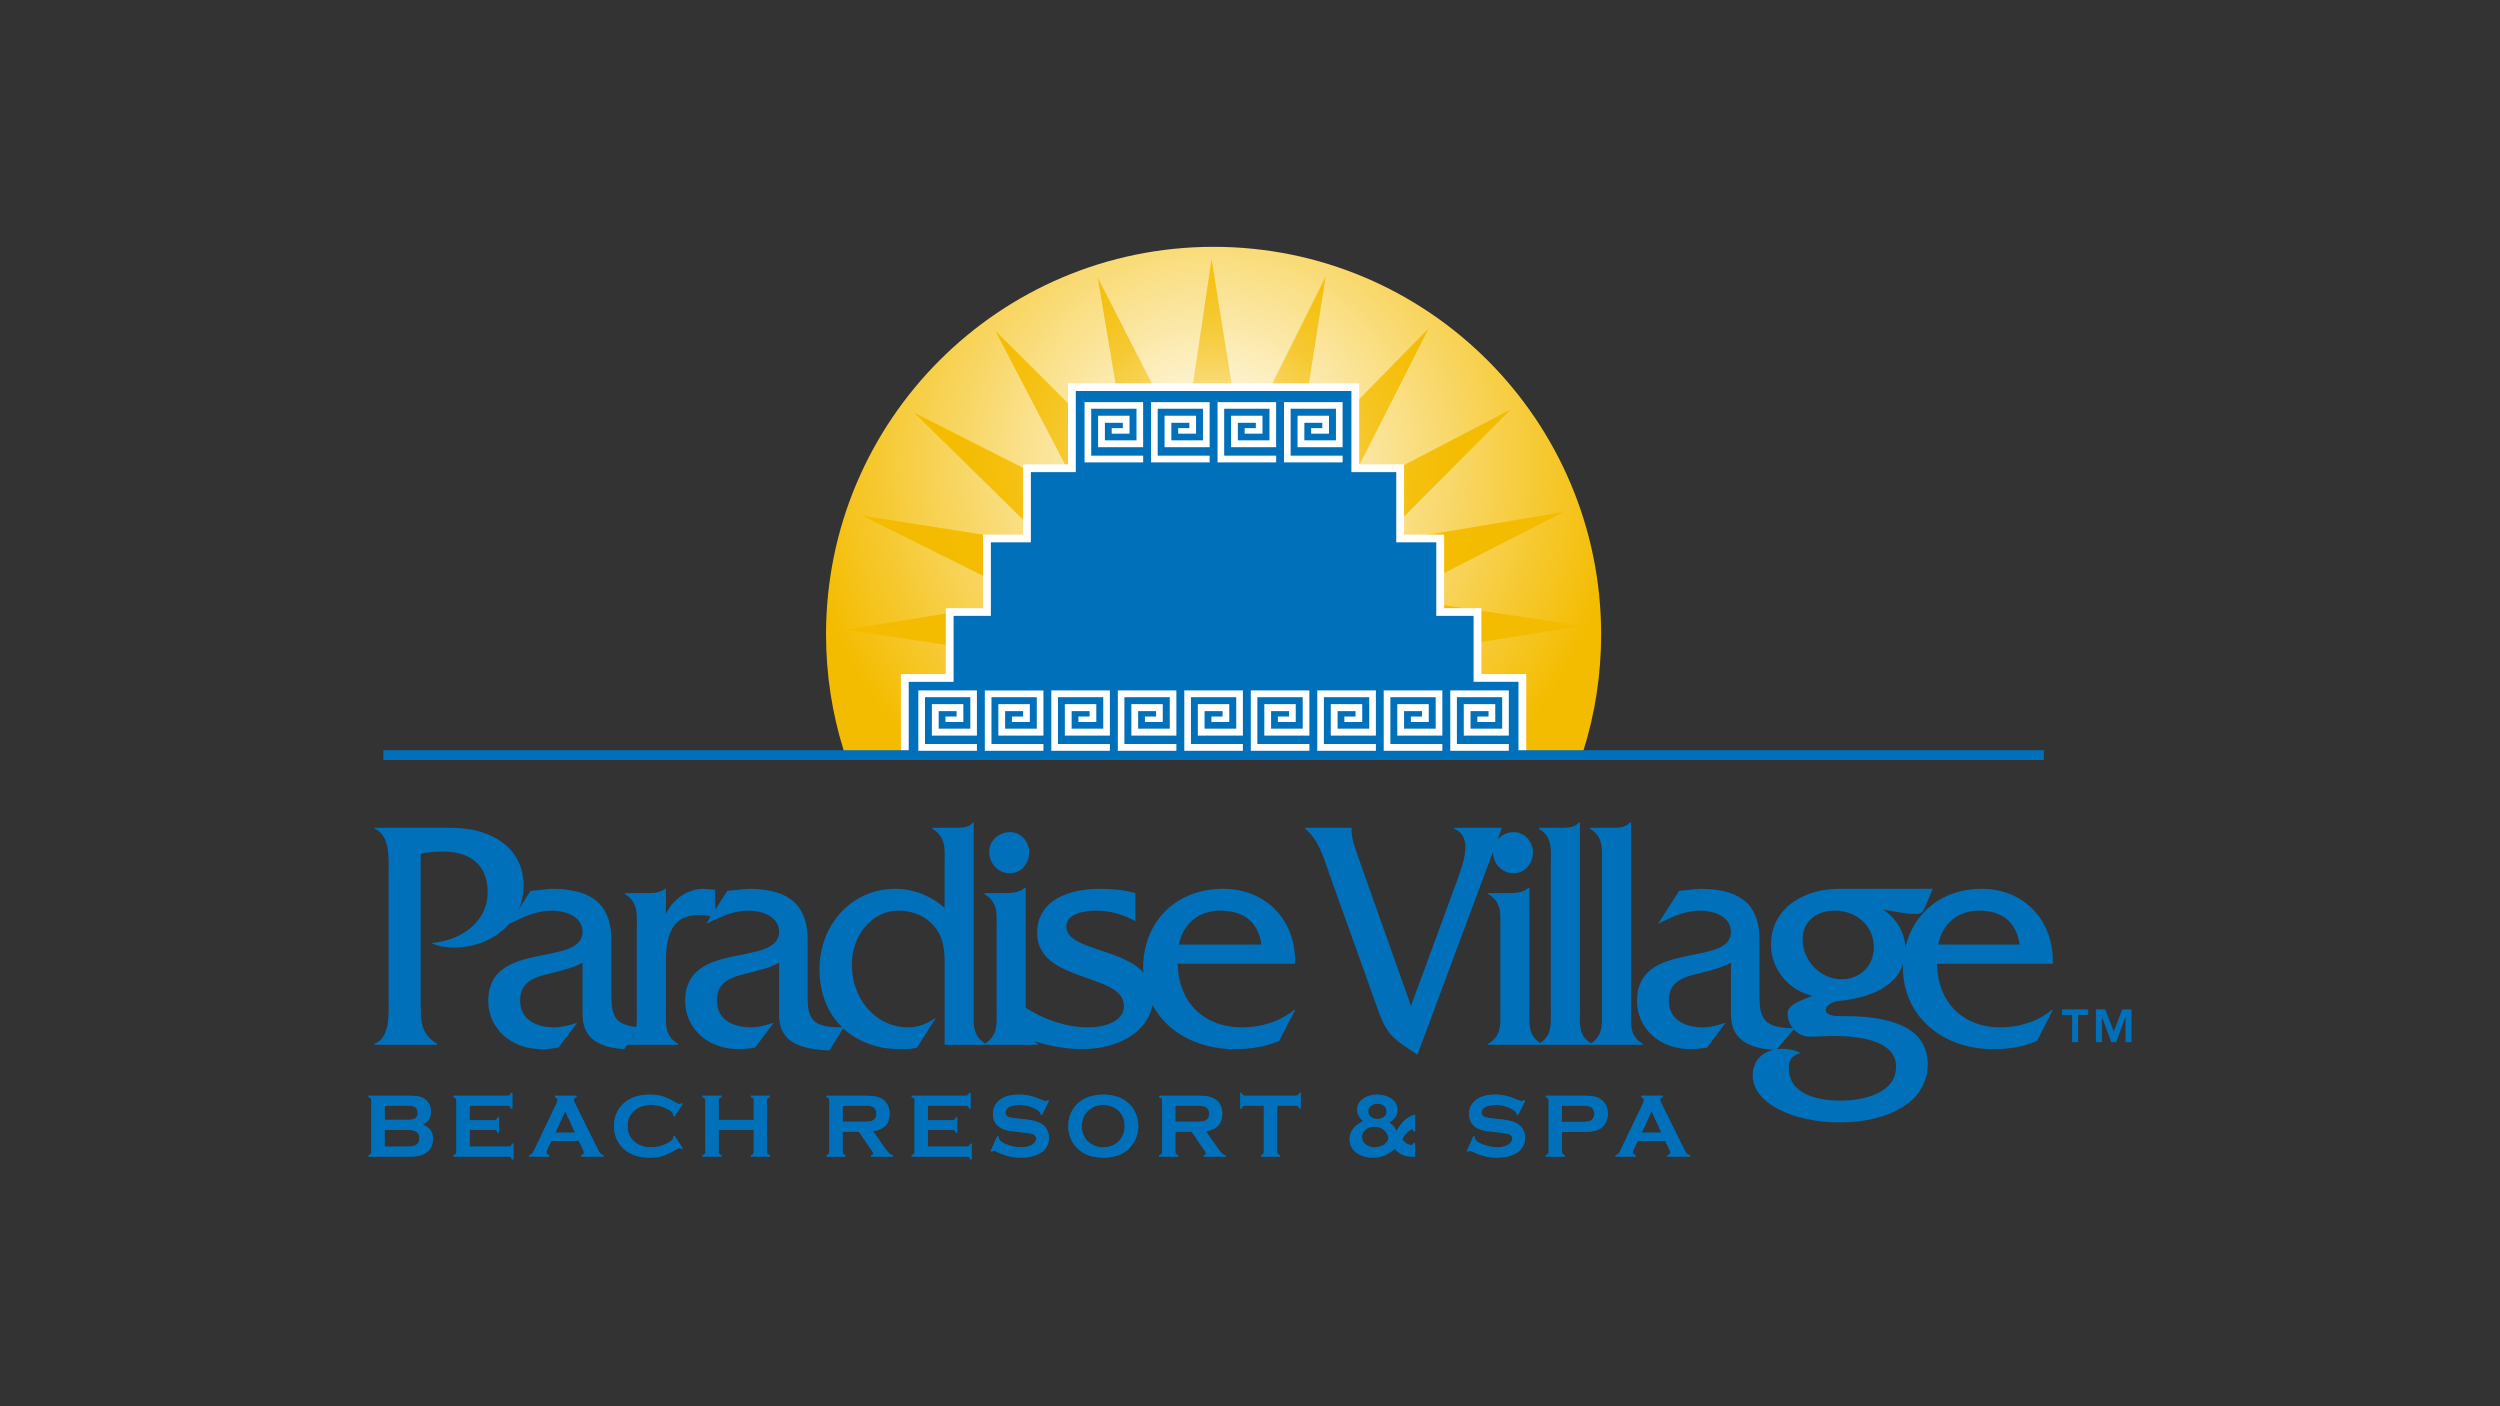 <?xml version="1.0" encoding="UTF-8"?>
<!-- Generator: Adobe Illustrator 27.9.0, SVG Export Plug-In . SVG Version: 6.00 Build 0)  -->
<svg xmlns="http://www.w3.org/2000/svg" xmlns:xlink="http://www.w3.org/1999/xlink" version="1.1" id="Capa_1" x="0px" y="0px" viewBox="0 0 1920 1080" style="enable-background:new 0 0 1920 1080;" xml:space="preserve">
<rect x="0" y="0" width="1920" height="1080" fill="#333333" stroke="none"/>
<style type="text/css">
	.st0{fill:#0065A3;}
	.st1{fill:#0070BA;}
	.st2{fill:url(#SVGID_1_);}
	.st3{fill:url(#SVGID_00000160152434663760486730000009175881276089706891_);}
	.st4{fill:#FFFFFF;}
</style>
<g>
	<g>
		<g>
			<path class="st0" d="M324.602,863.684c5.262,1.999,7.88,5.7,7.88,11.07c0,4.285-1.522,7.641-4.582,10.062     c-1.549,1.211-3.342,2.087-5.389,2.626c-2.04,0.55-4.566,0.807-7.571,0.807H283v-1.091c0.821-0.227,1.393-0.533,1.713-0.891     c0.323-0.362,0.476-0.901,0.476-1.618v-39.551c0-0.711-0.153-1.252-0.476-1.614c-0.32-0.355-0.892-0.661-1.713-0.878v-1.098     h31.613c3.03,0,5.478,0.223,7.323,0.685c1.848,0.456,3.469,1.224,4.861,2.31c2.752,2.17,4.144,5.286,4.144,9.349     C330.941,858.421,328.826,861.681,324.602,863.684z M295.42,860.028h17.891c2.713,0,4.603-0.394,5.679-1.19     c1.207-0.908,1.814-2.309,1.814-4.229c0-1.958-0.579-3.356-1.714-4.191c-1.143-0.828-3.066-1.241-5.779-1.241H295.42V860.028z      M295.42,880.586h17.293c3.208,0,5.526-0.458,6.94-1.348c1.619-1.034,2.431-2.737,2.431-5.092c0-2.324-0.812-4.011-2.431-5.086     c-1.394-0.907-3.701-1.346-6.94-1.346H295.42V880.586z"></path>
			<path class="st0" d="M360.714,867.714v12.872h30.036c0.682,0,1.214-0.163,1.584-0.486c0.35-0.317,0.654-0.884,0.879-1.712h1.094     v12.052h-1.094c-0.225-0.824-0.529-1.385-0.879-1.701c-0.37-0.33-0.902-0.49-1.584-0.49h-42.456v-1.091     c0.826-0.227,1.397-0.533,1.708-0.891c0.327-0.362,0.49-0.901,0.49-1.618v-39.551c0-0.711-0.164-1.252-0.49-1.614     c-0.311-0.355-0.882-0.661-1.708-0.878v-1.098h41.635c0.682,0,1.21-0.177,1.578-0.488c0.367-0.34,0.661-0.897,0.887-1.697h1.099     v12.041h-1.099c-0.226-0.813-0.52-1.391-0.887-1.697c-0.368-0.34-0.89-0.49-1.578-0.49h-29.215v11.13h18.988     c0.682,0,1.216-0.15,1.572-0.473c0.367-0.327,0.664-0.884,0.896-1.714h1.104v11.787h-1.104c-0.231-0.811-0.529-1.374-0.896-1.697     c-0.356-0.338-0.89-0.494-1.572-0.494H360.714z"></path>
			<path class="st0" d="M444.551,876.288h-21.124l-3.172,6.601c-0.431,0.925-0.649,1.652-0.649,2.177     c0,1.002,0.768,1.701,2.282,2.091v1.091h-15.476v-1.091c0.91-0.171,1.605-0.512,2.084-0.957c0.478-0.456,1.027-1.346,1.65-2.678     l17.192-35.925c0.549-1.137,0.827-2.042,0.827-2.75c0-1.04-0.666-1.781-1.989-2.241v-1.098h16.575v1.098     c-1.349,0.383-2.021,1.057-2.021,2.018c0,0.664,0.217,1.419,0.652,2.25l17.813,36.043c0.751,1.52,1.414,2.571,1.984,3.123     c0.572,0.55,1.336,0.946,2.296,1.117v1.091h-17.263v-1.091c1.506-0.255,2.254-0.963,2.254-2.143c0-0.473-0.217-1.179-0.673-2.125     L444.551,876.288z M441.619,869.906l-7.521-16.549l-7.655,16.549H441.619z"></path>
			<path class="st0" d="M517.892,872.187l6.497,9.721l-0.896,0.619c-0.635-0.595-1.165-0.891-1.567-0.891     c-0.417,0-1.56,0.539-3.458,1.642c-3.923,2.275-7.227,3.812-9.912,4.602c-2.676,0.786-5.868,1.192-9.56,1.192     c-7.371,0-13.42-1.738-18.133-5.237c-2.78-2.025-4.975-4.574-6.566-7.574c-1.857-3.433-2.772-7.249-2.772-11.408     c0-5.642,1.65-10.577,4.958-14.751c4.975-6.271,12.487-9.422,22.551-9.422c3.692,0,6.864,0.396,9.5,1.175     c2.654,0.766,5.962,2.313,9.933,4.606c1.898,1.074,3.041,1.614,3.458,1.614c0.401,0,0.932-0.293,1.567-0.901l0.896,0.636     l-6.497,9.749l-0.924-0.608c0.042-0.366,0.064-0.672,0.064-0.929c0-0.661-0.292-1.28-0.854-1.864     c-0.57-0.584-1.591-1.29-3.05-2.108c-4.031-2.277-8.311-3.422-12.829-3.422c-5.331,0-9.589,1.336-12.757,4     c-3.742,3.112-5.615,7.206-5.615,12.26c0,5.036,1.873,9.109,5.615,12.243c3.169,2.66,7.426,4.007,12.757,4.007     c4.518,0,8.798-1.151,12.829-3.429c1.459-0.822,2.48-1.524,3.05-2.119c0.562-0.58,0.854-1.186,0.854-1.854     c0-0.25-0.023-0.546-0.064-0.901L517.892,872.187z"></path>
			<path class="st0" d="M578.877,867.802h-26.93v16.878c0,0.696,0.158,1.224,0.487,1.603c0.336,0.373,0.896,0.674,1.692,0.873v1.091     h-14.6v-1.091c0.819-0.227,1.384-0.533,1.706-0.891c0.32-0.362,0.482-0.89,0.482-1.575v-39.632c0-0.672-0.161-1.214-0.482-1.575     c-0.322-0.355-0.887-0.661-1.706-0.878v-1.098h14.6v1.098c-0.813,0.206-1.386,0.494-1.711,0.867     c-0.314,0.373-0.468,0.914-0.468,1.586v15.07h26.93v-15.07c0-0.672-0.164-1.214-0.487-1.586     c-0.306-0.372-0.885-0.661-1.708-0.867v-1.098h14.604v1.098c-0.816,0.216-1.388,0.522-1.717,0.878     c-0.306,0.362-0.468,0.903-0.468,1.575v39.632c0,0.685,0.162,1.214,0.468,1.575c0.329,0.357,0.901,0.664,1.717,0.891v1.091     h-14.604v-1.091c0.798-0.199,1.372-0.501,1.694-0.873c0.334-0.379,0.501-0.907,0.501-1.603V867.802z"></path>
			<path class="st0" d="M647.151,869.161v15.53c0,0.685,0.172,1.214,0.506,1.592c0.337,0.373,0.894,0.674,1.692,0.873v1.091h-14.611     v-1.091c0.824-0.227,1.391-0.533,1.718-0.891c0.317-0.362,0.47-0.89,0.47-1.575v-39.594c0-0.711-0.153-1.252-0.47-1.614     c-0.326-0.355-0.894-0.661-1.718-0.878v-1.098h29.241c3.564,0,6.386,0.195,8.469,0.619c2.092,0.4,3.912,1.13,5.471,2.153     c1.805,1.179,3.144,2.799,4.034,4.82c0.851,1.976,1.271,4.073,1.271,6.305c0,7.628-4.24,12.103-12.705,13.398l9.105,12.9     c1.586,2.271,2.776,3.729,3.511,4.379c0.753,0.64,1.664,1.008,2.732,1.075v1.091h-16.912v-1.091     c1.166-0.171,1.748-0.589,1.748-1.241c0-0.417-0.539-1.402-1.614-2.971l-9.488-13.784H647.151z M647.151,861.509h15.762     c2.323,0,3.97-0.079,4.925-0.205c0.955-0.152,1.839-0.435,2.649-0.869c1.725-0.953,2.599-2.65,2.599-5.098     c0-2.449-0.874-4.157-2.599-5.107c-0.83-0.445-1.706-0.74-2.635-0.862c-0.913-0.139-2.57-0.19-4.939-0.19h-15.762V861.509z"></path>
			<path class="st0" d="M712.618,867.714v12.872h30.042c0.684,0,1.207-0.163,1.574-0.486c0.367-0.317,0.666-0.884,0.896-1.712h1.091     v12.052h-1.091c-0.23-0.824-0.529-1.385-0.896-1.701c-0.367-0.33-0.891-0.49-1.574-0.49h-42.454v-1.091     c0.823-0.227,1.386-0.533,1.713-0.891c0.318-0.362,0.473-0.901,0.473-1.618v-39.551c0-0.711-0.155-1.252-0.473-1.614     c-0.328-0.355-0.89-0.661-1.713-0.878v-1.098h41.63c0.682,0,1.207-0.177,1.575-0.488c0.372-0.34,0.656-0.897,0.896-1.697h1.085     v12.041h-1.085c-0.24-0.813-0.523-1.391-0.896-1.697c-0.368-0.34-0.894-0.49-1.575-0.49h-29.218v11.13h18.988     c0.69,0,1.212-0.15,1.574-0.473c0.376-0.327,0.668-0.884,0.904-1.714h1.083v11.787h-1.083c-0.237-0.811-0.529-1.374-0.904-1.697     c-0.362-0.338-0.884-0.494-1.574-0.494H712.618z"></path>
			<path class="st0" d="M805.684,845.459l-5.581,11.007l-0.958-0.539c0.026-0.244,0.026-0.418,0.026-0.55     c0-0.775-0.662-1.614-1.976-2.511c-4.062-2.828-8.834-4.24-14.322-4.24c-2.381,0-4.482,0.3-6.302,0.873     c-1.341,0.473-2.414,1.158-3.23,2.076c-0.812,0.908-1.236,1.896-1.236,2.949c0,1.774,1.05,2.977,3.167,3.611     c1.088,0.312,3.436,0.657,7.026,1.025l5.356,0.55c3.184,0.345,5.737,0.807,7.719,1.413c1.958,0.584,3.708,1.408,5.236,2.493     c1.535,1.12,2.757,2.594,3.659,4.42c0.892,1.824,1.346,3.778,1.346,5.837c0,3.283-1.066,6.216-3.182,8.775     c-1.911,2.32-4.886,4.045-8.912,5.165c-3.014,0.835-6.233,1.258-9.686,1.258c-6.168,0-12.271-1.487-18.283-4.448     c-1.269-0.595-2.031-0.884-2.287-0.884c-0.295,0-0.76,0.233-1.4,0.751l-0.991-0.518l5.062-11.481l0.99,0.49     c0,0.205,0,0.351,0,0.439c0,1.036,0.492,1.975,1.473,2.855c1.477,1.314,3.77,2.449,6.875,3.412     c3.102,0.953,6.043,1.447,8.809,1.447c3.047,0,5.634-0.529,7.774-1.548c1.169-0.561,2.134-1.335,2.836-2.275     c0.715-0.952,1.068-1.954,1.068-2.967c0-1.558-0.84-2.66-2.504-3.322c-1.155-0.462-3.501-0.89-7.039-1.269l-5.253-0.546     c-3.534-0.366-6.038-0.728-7.482-1.04c-1.464-0.334-2.913-0.863-4.377-1.592c-2.076-1.034-3.701-2.57-4.892-4.623     c-1.063-1.854-1.61-3.975-1.61-6.372c0-3.951,1.363-7.206,4.059-9.794c3.548-3.405,8.851-5.109,15.949-5.109     c2.989,0,5.78,0.3,8.354,0.918c2.574,0.601,5.793,1.725,9.652,3.35c1.325,0.535,2.148,0.803,2.435,0.803     c0.482,0,1.035-0.268,1.675-0.803L805.684,845.459z"></path>
			<path class="st0" d="M847.22,840.68c8.147,0,14.618,2.198,19.397,6.601c5.052,4.619,7.582,10.588,7.582,17.884     c0,4.469-1.217,8.664-3.631,12.527c-4.739,7.6-12.491,11.38-23.286,11.38c-8.085,0-14.512-2.198-19.291-6.607     c-2.56-2.352-4.501-5.179-5.831-8.458c-1.155-2.898-1.734-5.954-1.734-9.154c0-4.668,1.193-8.942,3.589-12.831     C828.602,844.586,836.349,840.83,847.22,840.68z M847.265,848.627c-4.464,0-8.194,1.325-11.169,3.962     c-3.511,3.138-5.273,7.217-5.273,12.298c0,5.058,1.761,9.148,5.273,12.271c2.975,2.654,6.719,3.979,11.23,3.979     c4.507,0,8.217-1.325,11.177-3.979c1.761-1.569,3.119-3.495,4.043-5.781c0.826-2.038,1.235-4.125,1.235-6.288     c0-5.31-1.75-9.466-5.278-12.499C855.501,850.001,851.764,848.672,847.265,848.627z"></path>
			<path class="st0" d="M902.673,869.161v15.53c0,0.685,0.176,1.214,0.509,1.592c0.322,0.373,0.893,0.674,1.697,0.873v1.091H890.26     v-1.091c0.821-0.227,1.4-0.533,1.72-0.891c0.32-0.362,0.471-0.89,0.471-1.575v-39.594c0-0.711-0.151-1.252-0.471-1.614     c-0.32-0.355-0.899-0.661-1.72-0.878v-1.098h29.246c3.561,0,6.38,0.195,8.467,0.619c2.098,0.4,3.92,1.13,5.468,2.153     c1.795,1.179,3.141,2.799,4.034,4.82c0.843,1.976,1.271,4.073,1.271,6.305c0,7.628-4.238,12.103-12.702,13.398l9.104,12.9     c1.591,2.271,2.774,3.729,3.509,4.379c0.751,0.64,1.672,1.008,2.738,1.075v1.091h-16.909v-1.091     c1.165-0.171,1.734-0.589,1.734-1.241c0-0.417-0.526-1.402-1.603-2.971l-9.488-13.784H902.673z M902.673,861.509h15.762     c2.332,0,3.968-0.079,4.93-0.205c0.96-0.152,1.836-0.435,2.635-0.869c1.742-0.953,2.61-2.65,2.61-5.098     c0-2.449-0.868-4.157-2.61-5.107c-0.812-0.445-1.689-0.74-2.618-0.862c-0.918-0.139-2.571-0.19-4.947-0.19h-15.762V861.509z"></path>
			<path class="st0" d="M980.838,849.177v35.471c0,0.717,0.163,1.257,0.473,1.618c0.33,0.357,0.897,0.664,1.721,0.891v1.091h-14.614     v-1.091c0.835-0.227,1.391-0.533,1.708-0.891c0.334-0.362,0.49-0.901,0.49-1.618v-35.471h-14.52c-0.683,0-1.216,0.15-1.575,0.456     c-0.359,0.323-0.655,0.897-0.895,1.731h-1.096v-12.041h1.096c0.253,0.817,0.561,1.402,0.899,1.708     c0.364,0.317,0.888,0.477,1.571,0.477h39.223c0.7,0,1.246-0.16,1.614-0.477c0.366-0.306,0.661-0.891,0.89-1.708h1.1v12.041h-1.1     c-0.229-0.835-0.524-1.408-0.89-1.731c-0.368-0.306-0.903-0.456-1.614-0.456H980.838z"></path>
			<path class="st0" d="M1086.826,856.021v12.934h-1.102c-0.122-1.141-0.477-1.704-1.023-1.704c-0.501,0-1.252,0.34-2.25,1.008     c-1.012,0.668-1.903,1.423-2.654,2.275c-1.353,1.496-2.286,3.127-2.81,4.88c1.419,1.443,2.643,2.472,3.696,3.084     c1.034,0.595,2.102,0.884,3.183,0.884c1.012,0,1.646-0.535,1.858-1.635h1.102v10.783c-0.633-0.139-2.65-0.317-6.031-0.522     c-1.304-0.09-2.917-0.689-4.848-1.808c-1.937-1.113-3.6-2.427-4.981-3.906c-4.64,4.525-10.128,6.778-16.493,6.778     c-4.976,0-9.105-1.192-12.377-3.574c-3.718-2.654-5.575-6.181-5.575-10.567c0-5.871,3.461-10.507,10.372-13.895     c-3.082-2.699-4.619-5.648-4.619-8.844c0-3.728,1.781-6.688,5.342-8.869c2.907-1.77,6.211-2.643,9.957-2.643     c4.201,0,7.874,1.051,11.029,3.155c3.082,2.048,4.625,4.903,4.625,8.565c0,2.018-0.445,3.75-1.349,5.158     c-0.912,1.419-2.526,2.949-4.852,4.595c2.382,1.53,4.219,3.7,5.516,6.506c2.187-3.808,4.334-6.633,6.444-8.503     C1081.083,858.299,1083.692,856.908,1086.826,856.021z M1055.406,865.242c-2.56,0-4.752,0.736-6.633,2.226     c-1.836,1.487-2.759,3.339-2.759,5.592c0,2.354,0.905,4.298,2.714,5.8c1.804,1.524,4.118,2.275,6.945,2.275     c2.917,0,5.398-0.745,7.44-2.209c2.055-1.443,3.078-3.168,3.078-5.154c0-0.94-0.3-1.958-0.94-3.099     c-0.619-1.134-1.408-2.087-2.376-2.838C1060.789,866.132,1058.296,865.259,1055.406,865.242z M1057.816,847.614     c-1.729,0-3.256,0.439-4.552,1.28c-1.663,1.079-2.498,2.626-2.498,4.634c0,1.687,0.661,3.101,2.014,4.208     c1.314,1.113,3.005,1.663,5.036,1.663c1.77,0,3.294-0.428,4.597-1.28c1.674-1.089,2.498-2.609,2.498-4.523     c0-1.766-0.644-3.195-1.948-4.298C1061.652,848.209,1059.948,847.646,1057.816,847.614z"></path>
			<path class="st0" d="M1171.349,845.459l-5.565,11.007l-0.974-0.539c0.028-0.244,0.045-0.418,0.045-0.55     c0-0.775-0.668-1.614-1.997-2.511c-4.058-2.828-8.82-4.24-14.297-4.24c-2.393,0-4.507,0.3-6.32,0.873     c-1.336,0.473-2.404,1.158-3.234,2.076c-0.818,0.908-1.235,1.896-1.235,2.949c0,1.774,1.064,2.977,3.166,3.611     c1.102,0.312,3.435,0.657,7.039,1.025l5.349,0.55c3.183,0.345,5.753,0.807,7.724,1.413c1.958,0.584,3.705,1.408,5.224,2.493     c1.541,1.12,2.765,2.594,3.669,4.42c0.89,1.824,1.346,3.778,1.346,5.837c0,3.283-1.057,6.216-3.178,8.775     c-1.924,2.32-4.901,4.045-8.932,5.165c-2.998,0.835-6.222,1.258-9.672,1.258c-6.164,0-12.27-1.487-18.284-4.448     c-1.269-0.595-2.027-0.884-2.288-0.884c-0.3,0-0.755,0.233-1.402,0.751l-0.991-0.518l5.07-11.481l0.991,0.49     c0,0.205,0,0.351,0,0.439c0,1.036,0.477,1.975,1.468,2.855c1.481,1.314,3.773,2.449,6.866,3.412     c3.112,0.953,6.044,1.447,8.827,1.447c3.026,0,5.61-0.529,7.769-1.548c1.179-0.561,2.125-1.335,2.825-2.275     c0.713-0.952,1.07-1.954,1.07-2.967c0-1.558-0.835-2.66-2.494-3.322c-1.169-0.462-3.516-0.89-7.046-1.269l-5.259-0.546     c-3.523-0.366-6.031-0.728-7.484-1.04c-1.458-0.334-2.915-0.863-4.373-1.592c-2.072-1.034-3.707-2.57-4.886-4.623     c-1.081-1.854-1.603-3.975-1.603-6.372c0-3.951,1.346-7.206,4.041-9.794c3.561-3.405,8.863-5.109,15.954-5.109     c2.988,0,5.777,0.3,8.347,0.918c2.588,0.601,5.815,1.725,9.666,3.35c1.325,0.535,2.125,0.803,2.438,0.803     c0.467,0,1.023-0.268,1.67-0.803L1171.349,845.459z"></path>
			<path class="st0" d="M1199.596,869.261v15.43c0,0.685,0.173,1.214,0.507,1.592c0.321,0.373,0.89,0.674,1.691,0.873v1.091h-14.608     v-1.091c0.828-0.227,1.385-0.533,1.708-0.891c0.33-0.362,0.48-0.89,0.48-1.575v-39.594c0-0.711-0.15-1.252-0.48-1.614     c-0.323-0.355-0.88-0.661-1.708-0.878v-1.098h29.198c3.429,0,6.121,0.223,8.114,0.685c2.014,0.456,3.763,1.235,5.308,2.354     c1.575,1.158,2.8,2.699,3.701,4.591c0.886,1.958,1.342,4.034,1.342,6.222c0,3.148-0.856,5.916-2.549,8.281     c-1.457,2.042-3.394,3.478-5.804,4.341c-2.414,0.856-5.781,1.28-10.094,1.28H1199.596z M1199.596,861.597h15.609     c3.116,0,5.297-0.345,6.556-1.012c0.8-0.428,1.447-1.117,1.937-2.076c0.488-0.95,0.734-2.003,0.734-3.148     c0-1.113-0.246-2.153-0.734-3.112c-0.49-0.95-1.137-1.646-1.937-2.074c-1.235-0.674-3.422-0.997-6.556-0.997h-15.609V861.597z"></path>
			<path class="st0" d="M1278.895,876.288h-21.129l-3.172,6.601c-0.435,0.925-0.657,1.652-0.657,2.177     c0,1.002,0.762,1.701,2.292,2.091v1.091h-15.481v-1.091c0.912-0.171,1.603-0.512,2.08-0.957c0.473-0.456,1.036-1.346,1.648-2.678     l17.189-35.925c0.552-1.137,0.824-2.042,0.824-2.75c0-1.04-0.661-1.781-1.993-2.241v-1.098h16.59v1.098     c-1.353,0.383-2.025,1.057-2.025,2.018c0,0.664,0.223,1.419,0.668,2.25l17.801,36.043c0.751,1.52,1.419,2.571,1.982,3.123     c0.571,0.55,1.336,0.946,2.292,1.117v1.091h-17.246v-1.091c1.492-0.255,2.249-0.963,2.249-2.143c0-0.473-0.233-1.179-0.691-2.125     L1278.895,876.288z M1275.952,869.906l-7.525-16.549l-7.652,16.549H1275.952z"></path>
		</g>
		<g>
			<path class="st1" d="M324.602,863.684c5.262,1.999,7.88,5.7,7.88,11.07c0,4.285-1.522,7.641-4.582,10.062     c-1.549,1.211-3.342,2.087-5.389,2.626c-2.04,0.55-4.566,0.807-7.571,0.807H283v-1.091c0.821-0.227,1.393-0.533,1.713-0.891     c0.323-0.362,0.476-0.901,0.476-1.618v-39.551c0-0.711-0.153-1.252-0.476-1.614c-0.32-0.355-0.892-0.661-1.713-0.878v-1.098     h31.613c3.03,0,5.478,0.223,7.323,0.685c1.848,0.456,3.469,1.224,4.861,2.31c2.752,2.17,4.144,5.286,4.144,9.349     C330.941,858.421,328.826,861.681,324.602,863.684z M295.42,860.028h17.891c2.713,0,4.603-0.394,5.679-1.19     c1.207-0.908,1.814-2.309,1.814-4.229c0-1.958-0.579-3.356-1.714-4.191c-1.143-0.828-3.066-1.241-5.779-1.241H295.42V860.028z      M295.42,880.586h17.293c3.208,0,5.526-0.458,6.94-1.348c1.619-1.034,2.431-2.737,2.431-5.092c0-2.324-0.812-4.011-2.431-5.086     c-1.394-0.907-3.701-1.346-6.94-1.346H295.42V880.586z"></path>
			<path class="st1" d="M360.714,867.714v12.872h30.036c0.682,0,1.214-0.163,1.584-0.486c0.35-0.317,0.654-0.884,0.879-1.712h1.094     v12.052h-1.094c-0.225-0.824-0.529-1.385-0.879-1.701c-0.37-0.33-0.902-0.49-1.584-0.49h-42.456v-1.091     c0.826-0.227,1.397-0.533,1.708-0.891c0.327-0.362,0.49-0.901,0.49-1.618v-39.551c0-0.711-0.164-1.252-0.49-1.614     c-0.311-0.355-0.882-0.661-1.708-0.878v-1.098h41.635c0.682,0,1.21-0.177,1.578-0.488c0.367-0.34,0.661-0.897,0.887-1.697h1.099     v12.041h-1.099c-0.226-0.813-0.52-1.391-0.887-1.697c-0.368-0.34-0.89-0.49-1.578-0.49h-29.215v11.13h18.988     c0.682,0,1.216-0.15,1.572-0.473c0.367-0.327,0.664-0.884,0.896-1.714h1.104v11.787h-1.104c-0.231-0.811-0.529-1.374-0.896-1.697     c-0.356-0.338-0.89-0.494-1.572-0.494H360.714z"></path>
			<path class="st1" d="M444.551,876.288h-21.124l-3.172,6.601c-0.431,0.925-0.649,1.652-0.649,2.177     c0,1.002,0.768,1.701,2.282,2.091v1.091h-15.476v-1.091c0.91-0.171,1.605-0.512,2.084-0.957c0.478-0.456,1.027-1.346,1.65-2.678     l17.192-35.925c0.549-1.137,0.827-2.042,0.827-2.75c0-1.04-0.666-1.781-1.989-2.241v-1.098h16.575v1.098     c-1.349,0.383-2.021,1.057-2.021,2.018c0,0.664,0.217,1.419,0.652,2.25l17.813,36.043c0.751,1.52,1.414,2.571,1.984,3.123     c0.572,0.55,1.336,0.946,2.296,1.117v1.091h-17.263v-1.091c1.506-0.255,2.254-0.963,2.254-2.143c0-0.473-0.217-1.179-0.673-2.125     L444.551,876.288z M441.619,869.906l-7.521-16.549l-7.655,16.549H441.619z"></path>
			<path class="st1" d="M517.892,872.187l6.497,9.721l-0.896,0.619c-0.635-0.595-1.165-0.891-1.567-0.891     c-0.417,0-1.56,0.539-3.458,1.642c-3.923,2.275-7.227,3.812-9.912,4.602c-2.676,0.786-5.868,1.192-9.56,1.192     c-7.371,0-13.42-1.738-18.133-5.237c-2.78-2.025-4.975-4.574-6.566-7.574c-1.857-3.433-2.772-7.249-2.772-11.408     c0-5.642,1.65-10.577,4.958-14.751c4.975-6.271,12.487-9.422,22.551-9.422c3.692,0,6.864,0.396,9.5,1.175     c2.654,0.766,5.962,2.313,9.933,4.606c1.898,1.074,3.041,1.614,3.458,1.614c0.401,0,0.932-0.293,1.567-0.901l0.896,0.636     l-6.497,9.749l-0.924-0.608c0.042-0.366,0.064-0.672,0.064-0.929c0-0.661-0.292-1.28-0.854-1.864     c-0.57-0.584-1.591-1.29-3.05-2.108c-4.031-2.277-8.311-3.422-12.829-3.422c-5.331,0-9.589,1.336-12.757,4     c-3.742,3.112-5.615,7.206-5.615,12.26c0,5.036,1.873,9.109,5.615,12.243c3.169,2.66,7.426,4.007,12.757,4.007     c4.518,0,8.798-1.151,12.829-3.429c1.459-0.822,2.48-1.524,3.05-2.119c0.562-0.58,0.854-1.186,0.854-1.854     c0-0.25-0.023-0.546-0.064-0.901L517.892,872.187z"></path>
			<path class="st1" d="M578.877,867.802h-26.93v16.878c0,0.696,0.158,1.224,0.487,1.603c0.336,0.373,0.896,0.674,1.692,0.873v1.091     h-14.6v-1.091c0.819-0.227,1.384-0.533,1.706-0.891c0.32-0.362,0.482-0.89,0.482-1.575v-39.632c0-0.672-0.161-1.214-0.482-1.575     c-0.322-0.355-0.887-0.661-1.706-0.878v-1.098h14.6v1.098c-0.813,0.206-1.386,0.494-1.711,0.867     c-0.314,0.373-0.468,0.914-0.468,1.586v15.07h26.93v-15.07c0-0.672-0.164-1.214-0.487-1.586     c-0.306-0.372-0.885-0.661-1.708-0.867v-1.098h14.604v1.098c-0.816,0.216-1.388,0.522-1.717,0.878     c-0.306,0.362-0.468,0.903-0.468,1.575v39.632c0,0.685,0.162,1.214,0.468,1.575c0.329,0.357,0.901,0.664,1.717,0.891v1.091     h-14.604v-1.091c0.798-0.199,1.372-0.501,1.694-0.873c0.334-0.379,0.501-0.907,0.501-1.603V867.802z"></path>
			<path class="st1" d="M647.151,869.161v15.53c0,0.685,0.172,1.214,0.506,1.592c0.337,0.373,0.894,0.674,1.692,0.873v1.091h-14.611     v-1.091c0.824-0.227,1.391-0.533,1.718-0.891c0.317-0.362,0.47-0.89,0.47-1.575v-39.594c0-0.711-0.153-1.252-0.47-1.614     c-0.326-0.355-0.894-0.661-1.718-0.878v-1.098h29.241c3.564,0,6.386,0.195,8.469,0.619c2.092,0.4,3.912,1.13,5.471,2.153     c1.805,1.179,3.144,2.799,4.034,4.82c0.851,1.976,1.271,4.073,1.271,6.305c0,7.628-4.24,12.103-12.705,13.398l9.105,12.9     c1.586,2.271,2.776,3.729,3.511,4.379c0.753,0.64,1.664,1.008,2.732,1.075v1.091h-16.912v-1.091     c1.166-0.171,1.748-0.589,1.748-1.241c0-0.417-0.539-1.402-1.614-2.971l-9.488-13.784H647.151z M647.151,861.509h15.762     c2.323,0,3.97-0.079,4.925-0.205c0.955-0.152,1.839-0.435,2.649-0.869c1.725-0.953,2.599-2.65,2.599-5.098     c0-2.449-0.874-4.157-2.599-5.107c-0.83-0.445-1.706-0.74-2.635-0.862c-0.913-0.139-2.57-0.19-4.939-0.19h-15.762V861.509z"></path>
			<path class="st1" d="M712.618,867.714v12.872h30.042c0.684,0,1.207-0.163,1.574-0.486c0.367-0.317,0.666-0.884,0.896-1.712h1.091     v12.052h-1.091c-0.23-0.824-0.529-1.385-0.896-1.701c-0.367-0.33-0.891-0.49-1.574-0.49h-42.454v-1.091     c0.823-0.227,1.386-0.533,1.713-0.891c0.318-0.362,0.473-0.901,0.473-1.618v-39.551c0-0.711-0.155-1.252-0.473-1.614     c-0.328-0.355-0.89-0.661-1.713-0.878v-1.098h41.63c0.682,0,1.207-0.177,1.575-0.488c0.372-0.34,0.656-0.897,0.896-1.697h1.085     v12.041h-1.085c-0.24-0.813-0.523-1.391-0.896-1.697c-0.368-0.34-0.894-0.49-1.575-0.49h-29.218v11.13h18.988     c0.69,0,1.212-0.15,1.574-0.473c0.376-0.327,0.668-0.884,0.904-1.714h1.083v11.787h-1.083c-0.237-0.811-0.529-1.374-0.904-1.697     c-0.362-0.338-0.884-0.494-1.574-0.494H712.618z"></path>
			<path class="st1" d="M805.684,845.459l-5.581,11.007l-0.958-0.539c0.026-0.244,0.026-0.418,0.026-0.55     c0-0.775-0.662-1.614-1.976-2.511c-4.062-2.828-8.834-4.24-14.322-4.24c-2.381,0-4.482,0.3-6.302,0.873     c-1.341,0.473-2.414,1.158-3.23,2.076c-0.812,0.908-1.236,1.896-1.236,2.949c0,1.774,1.05,2.977,3.167,3.611     c1.088,0.312,3.436,0.657,7.026,1.025l5.356,0.55c3.184,0.345,5.737,0.807,7.719,1.413c1.958,0.584,3.708,1.408,5.236,2.493     c1.535,1.12,2.757,2.594,3.659,4.42c0.892,1.824,1.346,3.778,1.346,5.837c0,3.283-1.066,6.216-3.182,8.775     c-1.911,2.32-4.886,4.045-8.912,5.165c-3.014,0.835-6.233,1.258-9.686,1.258c-6.168,0-12.271-1.487-18.283-4.448     c-1.269-0.595-2.031-0.884-2.287-0.884c-0.295,0-0.76,0.233-1.4,0.751l-0.991-0.518l5.062-11.481l0.99,0.49     c0,0.205,0,0.351,0,0.439c0,1.036,0.492,1.975,1.473,2.855c1.477,1.314,3.77,2.449,6.875,3.412     c3.102,0.953,6.043,1.447,8.809,1.447c3.047,0,5.634-0.529,7.774-1.548c1.169-0.561,2.134-1.335,2.836-2.275     c0.715-0.952,1.068-1.954,1.068-2.967c0-1.558-0.84-2.66-2.504-3.322c-1.155-0.462-3.501-0.89-7.039-1.269l-5.253-0.546     c-3.534-0.366-6.038-0.728-7.482-1.04c-1.464-0.334-2.913-0.863-4.377-1.592c-2.076-1.034-3.701-2.57-4.892-4.623     c-1.063-1.854-1.61-3.975-1.61-6.372c0-3.951,1.363-7.206,4.059-9.794c3.548-3.405,8.851-5.109,15.949-5.109     c2.989,0,5.78,0.3,8.354,0.918c2.574,0.601,5.793,1.725,9.652,3.35c1.325,0.535,2.148,0.803,2.435,0.803     c0.482,0,1.035-0.268,1.675-0.803L805.684,845.459z"></path>
			<path class="st1" d="M847.22,840.68c8.147,0,14.618,2.198,19.397,6.601c5.052,4.619,7.582,10.588,7.582,17.884     c0,4.469-1.217,8.664-3.631,12.527c-4.739,7.6-12.491,11.38-23.286,11.38c-8.085,0-14.512-2.198-19.291-6.607     c-2.56-2.352-4.501-5.179-5.831-8.458c-1.155-2.898-1.734-5.954-1.734-9.154c0-4.668,1.193-8.942,3.589-12.831     C828.602,844.586,836.349,840.83,847.22,840.68z M847.265,848.627c-4.464,0-8.194,1.325-11.169,3.962     c-3.511,3.138-5.273,7.217-5.273,12.298c0,5.058,1.761,9.148,5.273,12.271c2.975,2.654,6.719,3.979,11.23,3.979     c4.507,0,8.217-1.325,11.177-3.979c1.761-1.569,3.119-3.495,4.043-5.781c0.826-2.038,1.235-4.125,1.235-6.288     c0-5.31-1.75-9.466-5.278-12.499C855.501,850.001,851.764,848.672,847.265,848.627z"></path>
			<path class="st1" d="M902.673,869.161v15.53c0,0.685,0.176,1.214,0.509,1.592c0.322,0.373,0.893,0.674,1.697,0.873v1.091H890.26     v-1.091c0.821-0.227,1.4-0.533,1.72-0.891c0.32-0.362,0.471-0.89,0.471-1.575v-39.594c0-0.711-0.151-1.252-0.471-1.614     c-0.32-0.355-0.899-0.661-1.72-0.878v-1.098h29.246c3.561,0,6.38,0.195,8.467,0.619c2.098,0.4,3.92,1.13,5.468,2.153     c1.795,1.179,3.141,2.799,4.034,4.82c0.843,1.976,1.271,4.073,1.271,6.305c0,7.628-4.238,12.103-12.702,13.398l9.104,12.9     c1.591,2.271,2.774,3.729,3.509,4.379c0.751,0.64,1.672,1.008,2.738,1.075v1.091h-16.909v-1.091     c1.165-0.171,1.734-0.589,1.734-1.241c0-0.417-0.526-1.402-1.603-2.971l-9.488-13.784H902.673z M902.673,861.509h15.762     c2.332,0,3.968-0.079,4.93-0.205c0.96-0.152,1.836-0.435,2.635-0.869c1.742-0.953,2.61-2.65,2.61-5.098     c0-2.449-0.868-4.157-2.61-5.107c-0.812-0.445-1.689-0.74-2.618-0.862c-0.918-0.139-2.571-0.19-4.947-0.19h-15.762V861.509z"></path>
			<path class="st1" d="M980.838,849.177v35.471c0,0.717,0.163,1.257,0.473,1.618c0.33,0.357,0.897,0.664,1.721,0.891v1.091h-14.614     v-1.091c0.835-0.227,1.391-0.533,1.708-0.891c0.334-0.362,0.49-0.901,0.49-1.618v-35.471h-14.52c-0.683,0-1.216,0.15-1.575,0.456     c-0.359,0.323-0.655,0.897-0.895,1.731h-1.096v-12.041h1.096c0.253,0.817,0.561,1.402,0.899,1.708     c0.364,0.317,0.888,0.477,1.571,0.477h39.223c0.7,0,1.246-0.16,1.614-0.477c0.366-0.306,0.661-0.891,0.89-1.708h1.1v12.041h-1.1     c-0.229-0.835-0.524-1.408-0.89-1.731c-0.368-0.306-0.903-0.456-1.614-0.456H980.838z"></path>
			<path class="st1" d="M1086.826,856.021v12.934h-1.102c-0.122-1.141-0.477-1.704-1.023-1.704c-0.501,0-1.252,0.34-2.25,1.008     c-1.012,0.668-1.903,1.423-2.654,2.275c-1.353,1.496-2.286,3.127-2.81,4.88c1.419,1.443,2.643,2.472,3.696,3.084     c1.034,0.595,2.102,0.884,3.183,0.884c1.012,0,1.646-0.535,1.858-1.635h1.102v10.783c-0.633-0.139-2.65-0.317-6.031-0.522     c-1.304-0.09-2.917-0.689-4.848-1.808c-1.937-1.113-3.6-2.427-4.981-3.906c-4.64,4.525-10.128,6.778-16.493,6.778     c-4.976,0-9.105-1.192-12.377-3.574c-3.718-2.654-5.575-6.181-5.575-10.567c0-5.871,3.461-10.507,10.372-13.895     c-3.082-2.699-4.619-5.648-4.619-8.844c0-3.728,1.781-6.688,5.342-8.869c2.907-1.77,6.211-2.643,9.957-2.643     c4.201,0,7.874,1.051,11.029,3.155c3.082,2.048,4.625,4.903,4.625,8.565c0,2.018-0.445,3.75-1.349,5.158     c-0.912,1.419-2.526,2.949-4.852,4.595c2.382,1.53,4.219,3.7,5.516,6.506c2.187-3.808,4.334-6.633,6.444-8.503     C1081.083,858.299,1083.692,856.908,1086.826,856.021z M1055.406,865.242c-2.56,0-4.752,0.736-6.633,2.226     c-1.836,1.487-2.759,3.339-2.759,5.592c0,2.354,0.905,4.298,2.714,5.8c1.804,1.524,4.118,2.275,6.945,2.275     c2.917,0,5.398-0.745,7.44-2.209c2.055-1.443,3.078-3.168,3.078-5.154c0-0.94-0.3-1.958-0.94-3.099     c-0.619-1.134-1.408-2.087-2.376-2.838C1060.789,866.132,1058.296,865.259,1055.406,865.242z M1057.816,847.614     c-1.729,0-3.256,0.439-4.552,1.28c-1.663,1.079-2.498,2.626-2.498,4.634c0,1.687,0.661,3.101,2.014,4.208     c1.314,1.113,3.005,1.663,5.036,1.663c1.77,0,3.294-0.428,4.597-1.28c1.674-1.089,2.498-2.609,2.498-4.523     c0-1.766-0.644-3.195-1.948-4.298C1061.652,848.209,1059.948,847.646,1057.816,847.614z"></path>
			<path class="st1" d="M1171.349,845.459l-5.565,11.007l-0.974-0.539c0.028-0.244,0.045-0.418,0.045-0.55     c0-0.775-0.668-1.614-1.997-2.511c-4.058-2.828-8.82-4.24-14.297-4.24c-2.393,0-4.507,0.3-6.32,0.873     c-1.336,0.473-2.404,1.158-3.234,2.076c-0.818,0.908-1.235,1.896-1.235,2.949c0,1.774,1.064,2.977,3.166,3.611     c1.102,0.312,3.435,0.657,7.039,1.025l5.349,0.55c3.183,0.345,5.753,0.807,7.724,1.413c1.958,0.584,3.705,1.408,5.224,2.493     c1.541,1.12,2.765,2.594,3.669,4.42c0.89,1.824,1.346,3.778,1.346,5.837c0,3.283-1.057,6.216-3.178,8.775     c-1.924,2.32-4.901,4.045-8.932,5.165c-2.998,0.835-6.222,1.258-9.672,1.258c-6.164,0-12.27-1.487-18.284-4.448     c-1.269-0.595-2.027-0.884-2.288-0.884c-0.3,0-0.755,0.233-1.402,0.751l-0.991-0.518l5.07-11.481l0.991,0.49     c0,0.205,0,0.351,0,0.439c0,1.036,0.477,1.975,1.468,2.855c1.481,1.314,3.773,2.449,6.866,3.412     c3.112,0.953,6.044,1.447,8.827,1.447c3.026,0,5.61-0.529,7.769-1.548c1.179-0.561,2.125-1.335,2.825-2.275     c0.713-0.952,1.07-1.954,1.07-2.967c0-1.558-0.835-2.66-2.494-3.322c-1.169-0.462-3.516-0.89-7.046-1.269l-5.259-0.546     c-3.523-0.366-6.031-0.728-7.484-1.04c-1.458-0.334-2.915-0.863-4.373-1.592c-2.072-1.034-3.707-2.57-4.886-4.623     c-1.081-1.854-1.603-3.975-1.603-6.372c0-3.951,1.346-7.206,4.041-9.794c3.561-3.405,8.863-5.109,15.954-5.109     c2.988,0,5.777,0.3,8.347,0.918c2.588,0.601,5.815,1.725,9.666,3.35c1.325,0.535,2.125,0.803,2.438,0.803     c0.467,0,1.023-0.268,1.67-0.803L1171.349,845.459z"></path>
			<path class="st1" d="M1199.596,869.261v15.43c0,0.685,0.173,1.214,0.507,1.592c0.321,0.373,0.89,0.674,1.691,0.873v1.091h-14.608     v-1.091c0.828-0.227,1.385-0.533,1.708-0.891c0.33-0.362,0.48-0.89,0.48-1.575v-39.594c0-0.711-0.15-1.252-0.48-1.614     c-0.323-0.355-0.88-0.661-1.708-0.878v-1.098h29.198c3.429,0,6.121,0.223,8.114,0.685c2.014,0.456,3.763,1.235,5.308,2.354     c1.575,1.158,2.8,2.699,3.701,4.591c0.886,1.958,1.342,4.034,1.342,6.222c0,3.148-0.856,5.916-2.549,8.281     c-1.457,2.042-3.394,3.478-5.804,4.341c-2.414,0.856-5.781,1.28-10.094,1.28H1199.596z M1199.596,861.597h15.609     c3.116,0,5.297-0.345,6.556-1.012c0.8-0.428,1.447-1.117,1.937-2.076c0.488-0.95,0.734-2.003,0.734-3.148     c0-1.113-0.246-2.153-0.734-3.112c-0.49-0.95-1.137-1.646-1.937-2.074c-1.235-0.674-3.422-0.997-6.556-0.997h-15.609V861.597z"></path>
			<path class="st1" d="M1278.895,876.288h-21.129l-3.172,6.601c-0.435,0.925-0.657,1.652-0.657,2.177     c0,1.002,0.762,1.701,2.292,2.091v1.091h-15.481v-1.091c0.912-0.171,1.603-0.512,2.08-0.957c0.473-0.456,1.036-1.346,1.648-2.678     l17.189-35.925c0.552-1.137,0.824-2.042,0.824-2.75c0-1.04-0.661-1.781-1.993-2.241v-1.098h16.59v1.098     c-1.353,0.383-2.025,1.057-2.025,2.018c0,0.664,0.223,1.419,0.668,2.25l17.801,36.043c0.751,1.52,1.419,2.571,1.982,3.123     c0.571,0.55,1.336,0.946,2.292,1.117v1.091h-17.246v-1.091c1.492-0.255,2.249-0.963,2.249-2.143c0-0.473-0.233-1.179-0.691-2.125     L1278.895,876.288z M1275.952,869.906l-7.525-16.549l-7.652,16.549H1275.952z"></path>
		</g>
	</g>
	<g>
		<g>
			<g>
				<radialGradient id="SVGID_1_" cx="929.709" cy="355.921" r="316.358" gradientUnits="userSpaceOnUse">
					<stop offset="0" style="stop-color:#FFFFFF"></stop>
					<stop offset="1" style="stop-color:#F4BC00"></stop>
				</radialGradient>
				<path class="st2" d="M932.05,189.56c-164.424,0-297.652,133.321-297.652,297.672c0,30.973,4.73,60.845,13.519,88.925      c0.796,2.515,1.669,5.057,2.523,7.529h563.186c0.863-2.472,1.747-5.015,2.543-7.529c8.782-28.081,13.495-57.952,13.495-88.925      C1229.664,322.881,1096.414,189.56,932.05,189.56z"></path>
				
					<radialGradient id="SVGID_00000019637125959237028390000017207199061113113473_" cx="929.843" cy="357.123" r="300.975" gradientUnits="userSpaceOnUse">
					<stop offset="0" style="stop-color:#FFFFFF"></stop>
					<stop offset="0.047" style="stop-color:#FDF5DA"></stop>
					<stop offset="0.12" style="stop-color:#FBE8A7"></stop>
					<stop offset="0.197" style="stop-color:#F9DC7B"></stop>
					<stop offset="0.275" style="stop-color:#F8D255"></stop>
					<stop offset="0.356" style="stop-color:#F6CA36"></stop>
					<stop offset="0.441" style="stop-color:#F5C41E"></stop>
					<stop offset="0.53" style="stop-color:#F5BF0D"></stop>
					<stop offset="0.628" style="stop-color:#F4BD03"></stop>
					<stop offset="0.75" style="stop-color:#F4BC00"></stop>
				</radialGradient>
				<polygon style="fill:url(#SVGID_00000019637125959237028390000017207199061113113473_);" points="1072.034,503.537       1215.283,480.621 1071.79,459.252 1200.911,393.164 1057.872,417.182 1160.281,314.428 1031.63,381.462 1097.288,252.114       995.664,355.624 1018.135,212.331 953.427,342.158 930.494,198.92 909.114,342.397 843.079,213.232 867.048,356.32       764.332,253.895 831.36,382.513 702.029,316.911 805.508,418.529 662.204,396.063 792.045,460.749 648.821,483.653       792.276,505.045 672.004,566.564 663.154,571.132 690.212,566.564 786.795,566.564 779.672,573.72 1087.055,573.72       1079.759,566.564 1191.271,566.564 1201.85,568.234 1198.546,566.564     "></polygon>
				<path class="st4" d="M1172.156,583.454v-65.755c0,0-26.276,0-34.457,0c0-9.326,0-50.645,0-50.645s-21.157,0-28.624,0      c0-9.583,0-56.46,0-56.46s-23,0-30.756,0c0-9.472,0-53.985,0-53.985s-26.261,0-34.452,0c0-9.782,0-62.248,0-62.248h-5.989      H820.217c0,0,0,52.465,0,62.248c-8.194,0-34.455,0-34.455,0s0,44.513,0,53.985c-7.773,0-30.74,0-30.74,0s0,46.877,0,56.46      c-7.495,0-28.642,0-28.642,0s0,41.319,0,50.645c-8.177,0-34.491,0-34.491,0v65.755H1172.156z"></path>
				<g>
					<path class="st1" d="M775.679,670.703c8.37,0,14.738-7.602,14.738-15.954c0-8.343-6.369-15.704-14.738-15.704       c-8.064,0-15.949,6.098-15.949,14.946C759.731,663.392,766.591,670.703,775.679,670.703z"></path>
					<path class="st1" d="M939.367,682.612c-36.625,0-61.441,25.588-61.441,60.817c0,1.141,0.133,2.243,0.183,3.335       c-17.315-18.76-59.201-17.369-59.201-35.264c0-10.113,14.743-12.131,22.84-12.131c10.84,0,21.113,3.009,30.225,8.08v-21.536       c-8.815-2.549-18.161-3.3-27.287-3.3c-21.11,0-48.144,7.095-48.144,33.99c0,38.474,66.616,30.35,66.616,55.965       c0,12.932-16.997,16.455-27.05,16.455c-16.88,0-34.154-5.815-48.369-15.091v-92.048h-0.735       c-4.184,3.797-10.347,4.03-15.968,4.03h-15v0.762c10.816,6.361,9.338,15.477,9.338,27.111v60.556       c0,11.431,1.402,20.662-8.782,26.989c-10.153-6.076-8.786-15.325-8.786-26.732V631.666h-0.737       c-2.674,4.101-8.595,4.101-14.252,4.101h-16.716v0.751c10.81,6.594,9.349,15.693,9.349,27.347v33.438       c-10.331-9.37-24.062-14.691-37.821-14.691c-33.707,0-58.249,27.612-58.249,61.825c0,18.704,6.447,33.911,17.34,44.484       c-27.487,0.685-26.457-10.122-26.457-29.782v-38.001c-0.276-30.645-19.991-38.526-46.062-38.526l-15.671,1.558l-9.273,14.496       v-15.303l-8.879-0.751c-12.26,0-23.591,7.881-28.965,19.271v-19.271h-0.754c-3.458,3.067-9.356,3.3-14.956,3.3h-15.773v0.762       c10.565,6.361,9.107,15.477,9.107,27.111v60.556c0,5.355,0.289,10.201-0.398,14.485c-18.673-2.466-19.154-10.183-19.154-29.688       v-38.001c-0.262-30.645-20.134-38.526-46.297-38.526l-15.764,1.558l-9.196,14.346c2.49-5.537,3.92-11.675,3.92-18.402       c0-28.387-24.003-44.347-55.495-44.347h-58.862v0.751c12.072,5.053,10.648,23.563,10.648,34.925v95.575       c0,11.363,1.424,30.116-10.912,34.662v0.751h48.233v-0.751c-12.863-7.572-12.624-17.718-12.624-31.908V655.5       c5.576-1.002,11.16-1.509,16.983-1.509c19.357,0,34.404,8.882,34.404,31.18c0,24.301-22.529,37.74-43.358,39.003       c5.546,2.778,11.603,3.561,17.677,3.561c16.463,0,32.354-6.755,42.418-18.407l-0.061,0.143       c10.884-5.304,20.59-10.104,32.957-10.104c8.959,0,23.242,4.007,23.242,16.193c0,27.595-72.451,5.792-72.451,52.96       c0,21.011,16.962,37.239,41.436,37.239c4.123,0,8.5-0.512,12.62-1.286l14.288-18.976c-5.829,1.776-11.636,3.523-17.446,3.523       c-12.837,0-26.402-5.057-26.402-20.774c0-15.453,13.06-18.212,24.713-21.039c8.005-2.021,16.246-4.052,23.242-7.825v39.994       c0,20.284,16.013,25.375,32.025,26.384l2.095-3.328h39.242v-0.751c-10.823-6.327-9.349-15.676-9.349-27.34v-35.458       c0-26.103,7.883-36.244,26.52-36.244c2.682,0,5.453,0.385,7.782,1.53l-3.361,5.304c2.195-1.085,4.382-2.125,6.506-3.138       c0.134,0.111,0.264,0.233,0.398,0.351v-0.518c8.227-3.857,16.257-6.8,25.896-6.8c8.954,0,23.164,4.007,23.164,16.193       c0,27.595-72.125,5.792-72.125,52.96c0,21.011,16.877,37.239,41.243,37.239c4.107,0,8.43-0.512,12.521-1.286l14.252-18.976       c-5.766,1.776-11.592,3.523-17.36,3.523c-12.794,0-26.296-5.057-26.296-20.774c0-15.453,13.019-18.212,24.602-21.039       c7.952-2.021,16.162-4.052,23.164-7.825v39.994c0,24.693,22.737,26.411,38.67,27.407l10.579-17.033       c11.027,10.284,26.33,16.01,43.962,16.01c4.443,0,8.608,0,12.813-1.286l14.477-22.803c-6.614,4.334-13.251,7.35-21.155,7.35       c-25.77,0-43.48-22.555-43.48-48.14c0-23.055,15.959-41.513,35.645-41.513c13.025,0,25.56,6.048,31.723,18.225       c4.641,9.36,3.904,20.5,3.904,30.656v54.184h30.586h1.116h39.919v-0.751c-1.288-0.745-2.367-1.548-3.348-2.376       c11.416,4.263,27.768,6.455,36.731,6.455c29.115,0,51.158-13.529,54.568-33.99c10.952,20.363,33.912,33.99,63.48,33.99       c11.504,0,23.342-1.802,33.915-6.355l12.243-23.785h-0.747c-11.29,9.094-25.542,13.401-40.281,13.401       c-27.765,0-48.652-18.002-49.142-48.897h90.17C995.664,707.448,972.803,682.612,939.367,682.612z M484.245,798.154l3.283-5.147       C486.805,794.86,485.736,796.562,484.245,798.154z M905.472,725.427c2.908-15.954,15.239-26.058,31.655-26.058       c17.723,0,29.043,8.324,31.725,26.058H905.472z"></path>
					<path class="st1" d="M1162.535,670.703c8.364,0,14.764-7.602,14.764-15.954c0-8.343-6.4-15.704-14.764-15.704       c-4.747,0-9.349,2.125-12.403,5.648l3.298-8.927h-36.61v0.751c15.248,6.333,6.894,27.107,0.25,45.086l-33.417,90.963       l-39.099-110.211c-1.941-5.586-6.588-17.991-6.588-23.546l0.212-3.044h-35.848v0.751c10.807,8.625,14.469,23.306,19.143,36.21       l37.1,103.651c7.161,19.971,12.793,22.047,30.033,33.684l57.975-155.887C1146.665,663.475,1153.52,670.703,1162.535,670.703z"></path>
					<path class="st1" d="M1252.668,774.341V631.666h-0.745c-3.7,4.33-10.055,4.101-15.727,4.101h-15.001v0.751       c10.573,6.333,9.103,15.693,9.103,27.347v110.476c0,11.397,1.359,20.613-8.469,26.951c-10.072-6.337-8.448-15.553-8.448-26.951       V631.666h-0.745c-3.662,4.33-10.072,4.101-15.744,4.101h-14.952v0.751c10.562,6.333,9.088,15.693,9.088,27.347v110.476       c0,11.254,1.314,20.408-8.114,26.7c-9.655-6.292-8.323-15.447-8.323-26.7v-92.459h-0.719c-4.184,3.797-10.327,4.03-15.981,4.03       h-14.986v0.762c10.819,6.361,9.344,15.477,9.344,27.111v60.556c0,11.664,1.475,21.014-9.344,27.34v0.751h39.037h1.982h37.273       h1.257h39.27v-0.751C1250.938,795.355,1252.668,786.006,1252.668,774.341z"></path>
					<path class="st1" d="M1536.106,789.021c-27.403,0-48.014-18.002-48.442-48.897h88.891       c0.967-32.676-21.574-57.512-54.541-57.512c-30.395,0-52.508,18.236-58.696,45.036c-0.569-12.225-7.307-22.537-16.996-29.065       c8.17,1.29,16.361,3.3,24.781,3.3c5.304,0,5.794-1.526,7.718-6.066l5.533-13.206h-72.494c-24.778,0-51.746,13.679-51.746,43.05       c0,19.019,14.458,35.508,31.792,39.041c-5.064,2.515-19.042,6.072-19.042,13.45c0,4.125,1.447,8.287,4.017,11.547       c-26.272-0.394-25.577-10.922-25.577-30.562v-38.001c-0.206-30.645-20.016-38.526-46.059-38.526l-15.682,1.558l-16.155,25.303       c10.83-5.304,20.485-10.104,32.762-10.104c8.964,0,23.192,4.007,23.192,16.193c0,27.595-72.13,5.792-72.13,52.96       c0,21.011,16.879,37.239,41.259,37.239c4.129,0,8.452-0.512,12.531-1.286l14.239-18.976       c-5.787,1.776-11.579,3.523-17.379,3.523c-12.786,0-26.253-5.057-26.253-20.774c0-15.453,12.998-18.212,24.541-21.039       c7.996-2.021,16.194-4.052,23.192-7.825v39.994c0,19.505,14.514,25.566,32.477,26.962c-8.904,2.142-15.738,8.458-15.738,19.706       c0,21.501,31.34,35.966,66.75,35.966c37.535,0,67.651-15.96,67.651-44.608c0-25.074-22.159-37.023-63.811-37.023       c-3.116,0-14.451,0.796-14.451-4.758c0-4.3,6.504-6.609,9.884-6.877c18.719-1.725,42.821-8.486,49.458-28.286       c0,1.002-0.122,1.948-0.122,2.971c0,35.215,28.38,62.332,69.538,62.332c11.369,0,23.01-1.802,33.455-6.355l12.103-23.785       h-0.713C1564.686,784.715,1550.607,789.021,1536.106,789.021z M1519.844,699.368c17.458,0,28.616,8.324,31.263,26.058h-62.514       C1491.498,709.473,1503.612,699.368,1519.844,699.368z M1407.046,795.622c14.691,0,49.126,1.241,49.126,23.543       c0,21.302-26.728,26.112-42.599,26.112c-15.686,0-39.76-3.812-39.76-25.086c0-6.59,3.14-10.128,9.171-11.386       c-4.563-2.286-8.675-3.311-13.734-3.311c-1.597,0-3.138,0.094-4.63,0.295l13.032-15.185c3.084,3.405,7.491,5.653,12.795,5.548       L1407.046,795.622z M1414.047,752.06c-15.648,0-29.622-13.968-29.622-30.405c0-14.715,11.32-22.287,24.564-22.287       c17.088,0,30.088,11.874,30.088,28.085C1439.078,742.121,1428.494,752.06,1414.047,752.06z"></path>
				</g>
				<path class="st1" d="M1166.18,576.157v-52.509h-34.457v-50.64h-28.669v-56.477h-30.731v-53.923h-34.446V300.3H826.213v62.309      h-34.507v53.923H760.99v56.477h-28.633v50.64h-34.452v52.509H294.405v7.529h1275.268v-7.529H1166.18z M986.114,308.819h44.998      v34.641h-34.602v-24.156h24.145v13.733h-13.694v-4.24h8.559v-4.107h-13.773v13.479h24.267v-24.252h-34.801v36.015h39.921v5.164      h-45.019V308.819z M935.079,308.819h44.98v34.641h-34.607v-24.156h24.145v13.733h-13.702v-4.24h8.583v-4.107h-13.803v13.479      h24.288v-24.252h-34.792v36.015h39.916v5.164h-45.008V308.819z M883.975,308.819h45.028v34.641H894.39v-24.156h24.176v13.733      h-13.719v-4.24h8.577v-4.107h-13.822v13.479h24.282v-24.252h-34.778v36.015h39.897v5.164h-45.028V308.819z M832.927,308.819h45      v34.641h-34.585v-24.156h24.143v13.733h-13.693v-4.24h8.545v-4.107h-13.776v13.479h24.266v-24.252h-34.797v36.015h39.922v5.164      h-45.024V308.819z M750.278,564.966h-34.596v-24.173h24.162v13.717h-13.719v-4.212h8.553v-4.146h-13.77v13.456h24.285v-24.163      h-34.797v35.965h39.883v5.203h-45.011v-46.36h45.011V564.966z M801.369,576.613h-45.026v-46.36h45.017v34.712h-34.639v-24.173      h24.188v13.717h-13.745v-4.212h8.598v-4.146h-13.831v13.456h24.318v-24.163h-34.806v35.965h39.925V576.613z M852.392,564.966      h-34.593v-24.173h24.159v13.717h-13.725v-4.212h8.572v-4.146h-13.789v13.456h24.282v-24.163h-34.78v35.965h39.874v5.203h-44.994      v-46.36h44.994V564.966z M903.463,564.966h-34.577v-24.173h24.121v13.717h-13.698v-4.212h8.572v-4.146h-13.797v13.456h24.301      v-24.163h-34.838v35.965h39.916v5.203h-44.966v-46.36h44.966V564.966z M954.547,564.966h-34.619v-24.173h24.151v13.717h-13.71      v-4.212h8.578v-4.146h-13.831v13.456h24.319v-24.163h-34.787v35.965h39.899v5.203h-45.004v-46.36h45.004V564.966z       M1005.597,564.966h-34.602v-24.173h24.134v13.717h-13.711v-4.212h8.587v-4.146h-13.818v13.456h24.294v-24.163h-34.823v35.965      h39.938v5.203h-44.981v-46.36h44.981V564.966z M1056.682,564.966h-34.647v-24.173h24.158v13.717h-13.724v-4.212h8.587v-4.146      h-13.773v13.456h24.269v-24.163h-34.804v35.965h39.934v5.203h-45.025v-46.36h45.025V564.966z M1107.728,564.966h-34.626v-24.173      h24.186v13.717h-13.724v-4.212h8.559v-4.146h-13.805v13.456h24.284v-24.163h-34.786v35.965h39.912v5.203h-45.036v-46.36h45.036      V564.966z M1158.779,564.966h-34.602v-24.173h24.179v13.717h-13.749v-4.212h8.602v-4.146h-13.833v13.456h24.295v-24.163h-34.769      v35.965h39.878v5.203h-44.985v-46.36h44.985V564.966z"></path>
			</g>
		</g>
		<g>
			<path class="st1" d="M1591.392,779.45h-7.742v-4.229h20.089v4.229h-7.746v20.941h-4.602V779.45z M1609.66,775.221h7.136     l6.598,16.979l6.455-16.979H1637v25.17h-4.591v-19.244h-0.139l-7.061,19.244h-3.739l-7.091-19.244h-0.122v19.244h-4.597V775.221z     "></path>
		</g>
	</g>
</g>
</svg>
